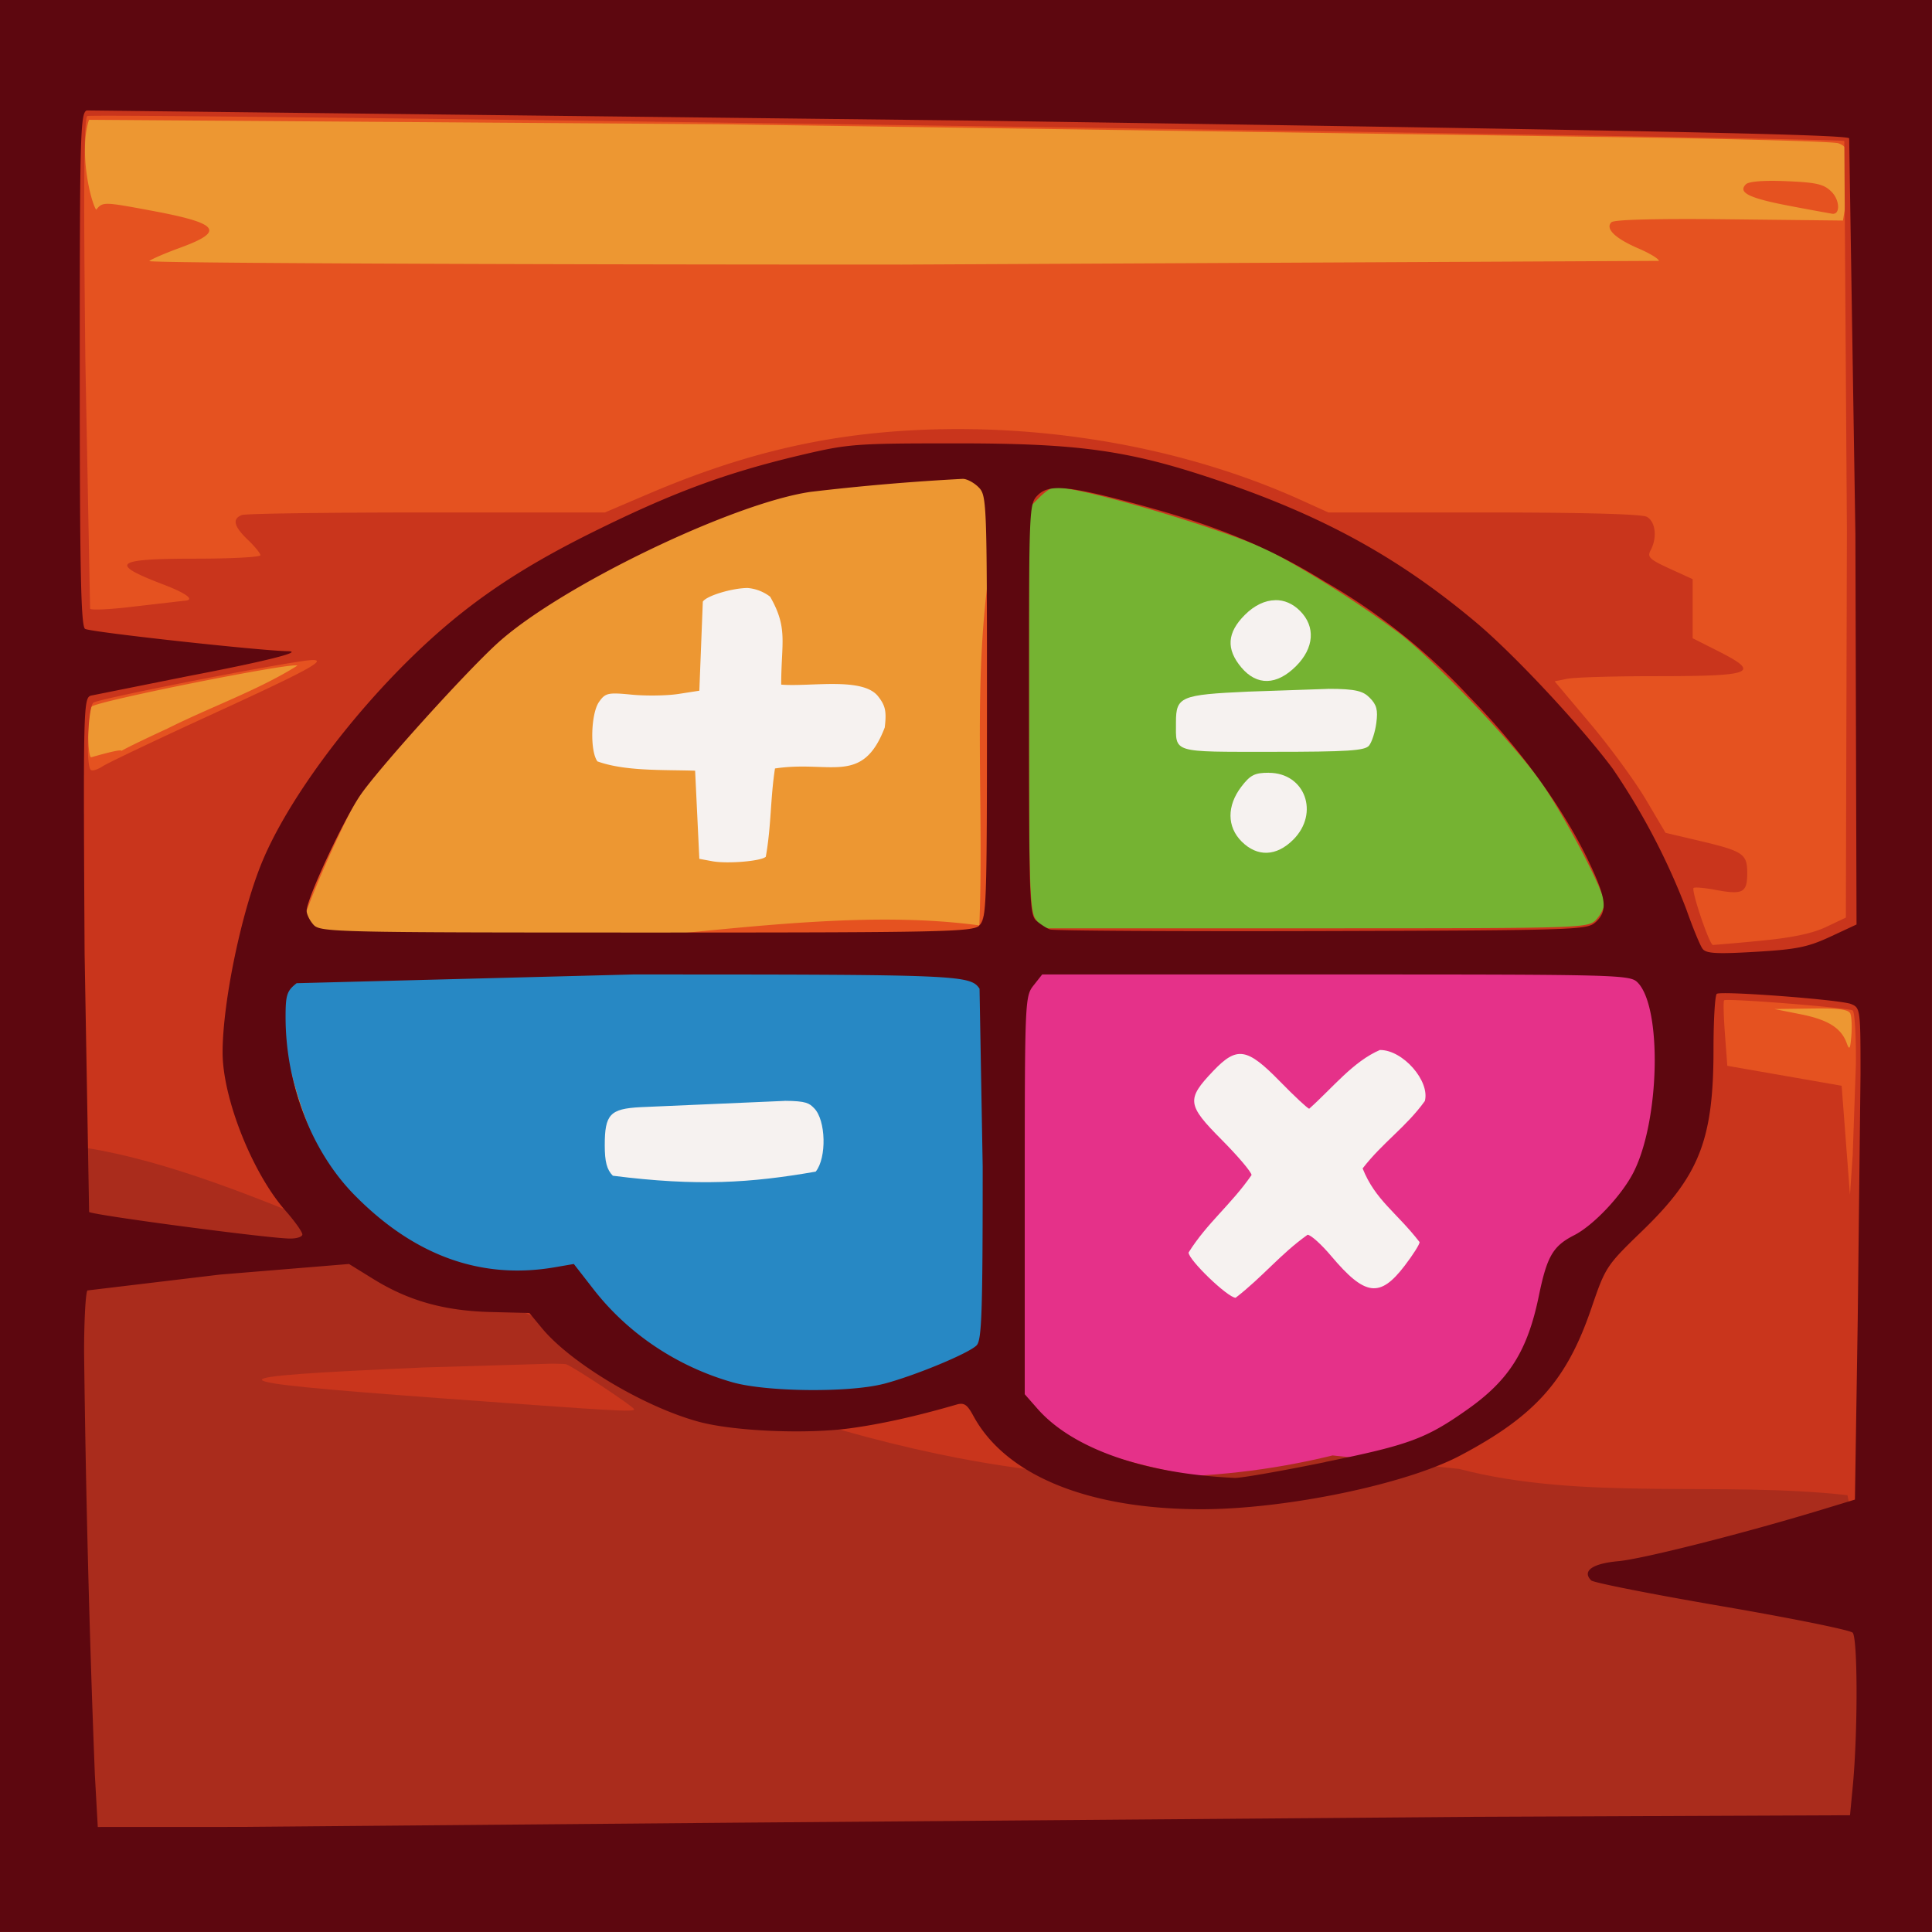 <?xml version="1.0" encoding="UTF-8"?>
<svg xmlns="http://www.w3.org/2000/svg" xmlns:v="https://vecta.io/nano" width="48" height="48" viewBox="0 0 33.867 33.867">
  <path d="M0 16.934V0h16.933 16.933v16.933 16.933H16.933 0z" fill="#f6f2f0"></path>
  <path d="M.956.891v8.553 19.089h5.816V16.628l10.982.034-.171-7.218h8.621v21.142h6.842V9.444.891h-6.842zm12.157 9.417a.75.75 0 0 1 .387.152c.319.554.194.808.194 1.541.506.042 1.423-.138 1.696.202.131.166.153.265.119.55-.391 1.022-.949.571-1.924.718-.083.538-.063.997-.161 1.548-.086.078-.68.127-.944.077l-.221-.041-.074-1.545c-.561-.018-1.228.012-1.712-.163-.134-.178-.116-.838.028-1.043.11-.157.157-.168.571-.127.248.024.616.019.819-.012l.368-.057.061-1.561c.063-.103.516-.24.794-.24z" fill="#ed9732"></path>
  <path d="M0 16.934V0h16.933 16.933v16.933 16.933H16.933 0zm32.468 12.153c0-.155-.041-.313-.092-.353-.113-.088-1.978-.411-2.165-.375-.074.014.244.135.707.267 1.044.298 1.193.369 1.315.624.127.265.235.19.235-.163zm-9.108-3.573c1.384-.286 1.987-.543 2.636-1.127.497-.447.704-.832.873-1.62.079-.368.186-.739.239-.826s.283-.271.511-.41.497-.361.597-.492c.618-.812.856-2.002.639-3.189-.14-.764.403-.695-5.411-.695h-5.1l-.153.194c-.149.19-.153.266-.153 3.574 0 3.875-.036 3.652.671 4.109 1.201.776 2.545.916 4.651.481zm-7.87-1.255c.541-.141 1.489-.533 1.63-.675.091-.091.107-.576.107-3.139l-.055-3.113c-.162-.242-.354-.25-6.076-.25l-5.895.153c-.171.134-.194.205-.194.592 0 1.176.455 2.354 1.204 3.117 1.048 1.068 2.222 1.492 3.513 1.271l.336-.058.343.441c.604.778 1.465 1.355 2.435 1.632.593.17 2.05.185 2.653.028zM4.02 23.039l2.294-.542c.012-.012-.028-.062-.088-.112-.087-.072-.505-.059-2.045.063l-2.248.195-.313.042v.437c0 .24.029.437.064.437s1.087-.234 2.337-.521zm28.418-5.266c-.03-.078-.195-.101-.686-.094l-.647.009.462.092c.478.095.709.24.806.508.046.127.061.104.08-.128.013-.156.006-.33-.016-.387zm-4.461-1.649c.081-.081.147-.212.147-.292 0-.195-.615-1.382-1.068-2.063-.409-.614-1.82-2.109-2.502-2.651a19 19 0 0 0-2.25-1.438c-.729-.369-3.31-1.139-3.818-1.139-.048 0-.168.081-.267.181l-.181.181v3.521l.115 3.685.115.164h4.781l4.929-.147zm-10.81.099c.111-2.712-.265-5.425.587-8.011-4.908-.54-9.121 2.64-11.115 5.151-.448.603-1.436 2.832-1.379 3.058 3.95.729 8.395-.678 11.907-.199zM2.912 12.783c.746-.378 1.618-.684 2.301-1.115-.067-.067-3.55.629-3.608.72-.07.111-.079.82-.011.888 1.142-.327-.161.19 1.318-.494zm26.168-8.209c0-.036-.161-.134-.357-.218-.41-.176-.588-.348-.476-.46.047-.047.801-.066 2.066-.052l1.993.022.043-.258a5.01 5.01 0 0 0 .043-.646c.001-.336-.022-.397-.165-.45-.091-.034-2.071-.085-4.399-.115l-15.203-.219L1.56 2.1c-.176.535.016 1.4.125 1.577.117-.141.129-.141.965.015 1.199.223 1.304.361.499.654-.254.093-.493.196-.532.23s5.9.062 13.197.062l13.267-.065zm2.296-.964c-.716-.136-.916-.234-.772-.379.051-.051.315-.072.712-.055.528.022.657.052.79.186.147.147.155.404.013.385a47.86 47.86 0 0 1-.743-.137z" fill="#e55220"></path>
  <path d="M17.753 8.212v8.45h11.016c-2.462-7.586-7.942-8.192-11.016-8.45zm4.6 2.308c.157-.003.308.06.436.189.275.275.248.65-.07.968-.338.338-.686.347-.958.024s-.251-.611.06-.922c.169-.169.354-.255.531-.258zm.925 1.555c.502-.001.62.044.731.155.124.124.148.216.117.445-.021.159-.079.337-.128.396-.073.088-.376.108-1.692.108-1.781 0-1.692.027-1.692-.516 0-.451.08-.485 1.264-.539l1.4-.048zm-1.037 1.472c.636 0 .894.707.429 1.172-.295.295-.63.307-.905.032-.258-.258-.26-.625-.006-.959.158-.207.235-.246.482-.246z" fill="#75b332"></path>
  <path d="M0 16.934V0h16.933 16.933v16.933 16.933H16.933 0zm32.468 12.221c0-.238-.034-.454-.076-.48-.101-.063-2.918-.547-3.194-.549-.332-.003-.216.046.695.29l1.497.423c.628.19.657.208.804.51.084.173.18.297.213.276s.061-.232.061-.471zm-9.108-3.642c1.384-.286 1.987-.543 2.636-1.127.497-.447.704-.832.873-1.62.079-.368.186-.739.239-.826s.283-.271.511-.41.497-.361.597-.492c.618-.812.856-2.002.639-3.189-.14-.764.403-.695-5.411-.695h-5.1l-.153.194c-.149.19-.153.266-.153 3.574 0 3.875-.036 3.652.671 4.109 1.201.776 2.545.916 4.651.481zm-7.87-1.255c.541-.141 1.489-.533 1.63-.675.091-.091.107-.576.107-3.139l-.055-3.113c-.162-.242-.354-.25-6.076-.25l-5.895.153c-.171.134-.194.205-.194.592 0 1.176.455 2.354 1.204 3.117 1.048 1.068 2.222 1.492 3.513 1.271l.336-.058.343.441c.604.778 1.465 1.355 2.435 1.632.593.17 2.05.185 2.653.028zM4.031 23.116c2.52-.582 2.421-.552 2.3-.698s-.464-.141-2.723.043c-2.024.165-2.061.176-2.061.589 0 .109.021.303.047.432.036.179.075.222.166.183.065-.028 1.088-.275 2.272-.548zm28.502-4.466c.004-.494-.021-.915-.056-.937-.079-.049-2.215-.218-2.254-.178-.016.016-.009.28.014.588l.042.56 1.002.175 1.002.175.073.957.073.957.048-.699.056-1.597zm-1.665-2.16c.545-.052.903-.127 1.141-.24l.348-.165.018-6.787-.045-6.826c-.098-.06-30.706-.496-30.799-.438-.06.037-.069 1.206-.034 4.316l.082 4.32c.019.03.375.012.792-.04l.85-.098c.212-.008.063-.126-.368-.29-.955-.365-.847-.449.575-.449.625 0 1.137-.027 1.137-.06s-.099-.155-.221-.271c-.246-.236-.278-.367-.104-.434.064-.025 1.522-.045 3.24-.045h3.124l.754-.322c1.689-.721 3.149-1.061 4.84-1.128 2.303-.091 4.661.35 6.618 1.237l.47.213h2.719c1.733 0 2.77.028 2.861.076.155.083.188.363.069.586-.064.119-.02.161.331.322l.405.185v.518.518l.442.223c.766.387.63.442-1.101.442-.72 0-1.411.02-1.535.045l-.225.045.628.746c.346.411.783 1.008.972 1.328l.344.582.572.135c.794.187.86.232.86.573s-.077.381-.552.293c-.196-.037-.371-.052-.388-.034-.045.045.278.999.339.999a43.34 43.34 0 0 0 .843-.075zm-13.702-.267c.1-.143.328-.754.328-3.873 0-2.893.031-3.754-.05-3.864-.092-.126-.498-.383-1.44-.34-1.961.09-2.708.348-4.448 1.149-1.806.832-2.613 1.303-3.778 2.472-1.587 1.592-2.058 2.599-2.592 3.964-.132.339-.136.393-.038.534l.11.157 6.011.067 5.644.05zm10.81-.099c.081-.081.147-.212.147-.292 0-.195-.615-1.382-1.068-2.063-.409-.614-1.82-2.109-2.502-2.651a19 19 0 0 0-2.25-1.438c-.729-.369-3.31-1.139-3.818-1.139-.048 0-.168.081-.267.181l-.181.181v3.521c0 3.068.015 3.542.115 3.685l.115.164h4.781c4.683 0 4.784-.003 4.929-.147zm-24.265-3.6c1.879-.862 2.139-1.015 1.589-.935-.876.128-3.581.665-3.663.728-.095.073-.135 1.09-.047 1.178.025.025.118-.002.207-.061s.95-.468 1.914-.91z" fill="#c9351c"></path>
  <path d="M4.787 16.628c.25 4.782 2.894 6.615 5.078 5.77 1.875 3.202 4.893 2.484 7.782 1.76v-7.53zm8.968 2.669c.384.002.432.044.516.129.207.207.224.87.028 1.112-1.135.198-2.069.261-3.556.072-.105-.105-.142-.245-.142-.533 0-.543.092-.641.627-.669l2.527-.11z" fill="#2788c4"></path>
  <path d="M17.647 16.683l.024 8.176c4.942 2.134 8.257 1.212 10.039-2.588 1.455-1.521 1.612-3.491 1.403-5.588zm6.547 1.723c.399 0 .875.543.783.894-.328.457-.739.726-1.091 1.182.224.559.592.766.999 1.292 0 .039-.117.224-.261.412-.435.57-.695.536-1.29-.17-.172-.204-.358-.371-.413-.371-.478.34-.784.736-1.261 1.104-.136 0-.825-.662-.825-.793.326-.521.745-.838 1.104-1.358 0-.05-.236-.329-.525-.62-.607-.611-.619-.708-.148-1.203.417-.438.592-.411 1.171.182.257.263.488.478.513.478.412-.367.769-.828 1.243-1.031z" fill="#e53189"></path>
  <path d="M.574 20.044v13.823h16.359 16.933l-1.481-7.657c-2.219-.251-4.648.105-6.809-.461l-2.217-.236c-8.71 2.144-17.844-5.469-22.785-5.469zm9.121 3.861c.135.001.218.004.234.011.166.07 1.187.747 1.187.788 0 .051-.32.032-3.424-.196-4.071-.3-4.105-.368-.267-.537l2.269-.067z" fill="#aa2c1c"></path>
  <path d="M0 16.934V0h16.933 16.933v16.933 16.933H16.933 0zM12.957 31.95l12.884-.102 6.589-.028.048-.504c.09-.943.088-2.605-.002-2.696-.047-.047-1.081-.256-2.299-.465s-2.245-.412-2.284-.451c-.165-.165.02-.296.473-.337.427-.038 2.204-.488 3.555-.899l.595-.181.049-3.149.049-4.31c0-1.135-.004-1.163-.166-1.228-.189-.076-2.264-.233-2.353-.179-.032.02-.058.458-.058.973 0 1.583-.247 2.213-1.243 3.177-.638.617-.65.636-.898 1.362-.432 1.266-.986 1.888-2.299 2.582-.957.506-3.064.942-4.542.941-1.987-.002-3.431-.595-3.995-1.641-.106-.196-.161-.232-.294-.193-.704.205-1.331.344-1.878.417-.772.103-2.02.049-2.63-.114-.956-.256-2.251-1.028-2.76-1.645l-.218-.264-.683-.017c-.809-.021-1.434-.196-2.05-.577l-.429-.265-2.264.186-2.322.278c-.032.051-.058.539-.058 1.086a272.16 272.16 0 0 0 .189 7.405l.051.914 2.474-.001 8.769-.075zm10.279-6.323c1.473-.3 1.766-.409 2.5-.929.721-.511 1.042-1.024 1.239-1.981.143-.695.247-.874.619-1.064.339-.173.833-.696 1.04-1.102.462-.905.504-2.897.071-3.33-.134-.134-.333-.139-5.288-.139h-5.148l-.153.194c-.149.19-.153.265-.153 3.679v3.485l.223.254c.615.7 1.867 1.14 3.458 1.213.101.005.817-.12 1.591-.278zm-7.747-1.368c.541-.141 1.489-.533 1.63-.675.091-.091.107-.576.107-3.139l-.055-3.113c-.162-.242-.354-.25-6.076-.25l-5.895.153c-.171.134-.194.205-.194.592 0 1.176.455 2.354 1.204 3.117 1.048 1.068 2.222 1.492 3.513 1.271l.336-.058.343.441c.604.778 1.465 1.355 2.435 1.632.593.17 2.05.185 2.653.028zm-10.189-2.62c0-.044-.134-.233-.298-.419-.58-.659-1.101-1.973-1.1-2.773.001-.889.336-2.491.704-3.365.441-1.047 1.474-2.456 2.619-3.571.924-.9 1.83-1.523 3.192-2.196 1.39-.687 2.312-1.027 3.616-1.336.837-.198.955-.207 2.715-.207 2.149-.001 3.019.119 4.528.624 1.888.631 3.229 1.365 4.601 2.517.666.559 1.832 1.808 2.394 2.563a11.93 11.93 0 0 1 1.29 2.466c.114.324.242.635.285.691.063.082.247.092.926.052.719-.042.918-.082 1.31-.264l.462-.215-.02-6.846-.109-6.936c-.068-.068-3.776-.142-15.43-.311L1.521 1.936c-.113.043-.123.412-.123 4.531 0 3.5.02 4.5.092 4.556s3.078.385 3.552.392c.304.004-.397.18-1.733.435l-1.716.344c-.131.041-.135.219-.11 4.52l.079 4.531c.053.053 3.036.45 3.499.466.132.005.239-.028.239-.072zm11.866-5.416c.127-.115.135-.331.135-3.828 0-3.608-.004-3.71-.147-3.854-.081-.081-.205-.147-.276-.147a40.94 40.94 0 0 0-2.669.228c-1.38.201-4.416 1.67-5.497 2.661-.582.533-2.089 2.205-2.398 2.66-.299.44-.939 1.818-.939 2.022 0 .062.055.173.122.247.116.128.393.135 5.829.135 5.207 0 5.719-.011 5.842-.122zm10.802-.055c.216-.196.195-.406-.108-1.044-.451-.951-1.216-2.008-2.108-2.914a10.8 10.8 0 0 0-2.525-2.012c-.952-.588-1.854-.965-3.168-1.325-1.309-.359-1.664-.396-1.866-.194-.155.155-.156.185-.156 3.752 0 3.333.009 3.604.129 3.708.071.062.179.131.239.154s2.202.035 4.759.028c4.458-.013 4.655-.019 4.804-.154z" fill="#5d070f"></path>
</svg>
